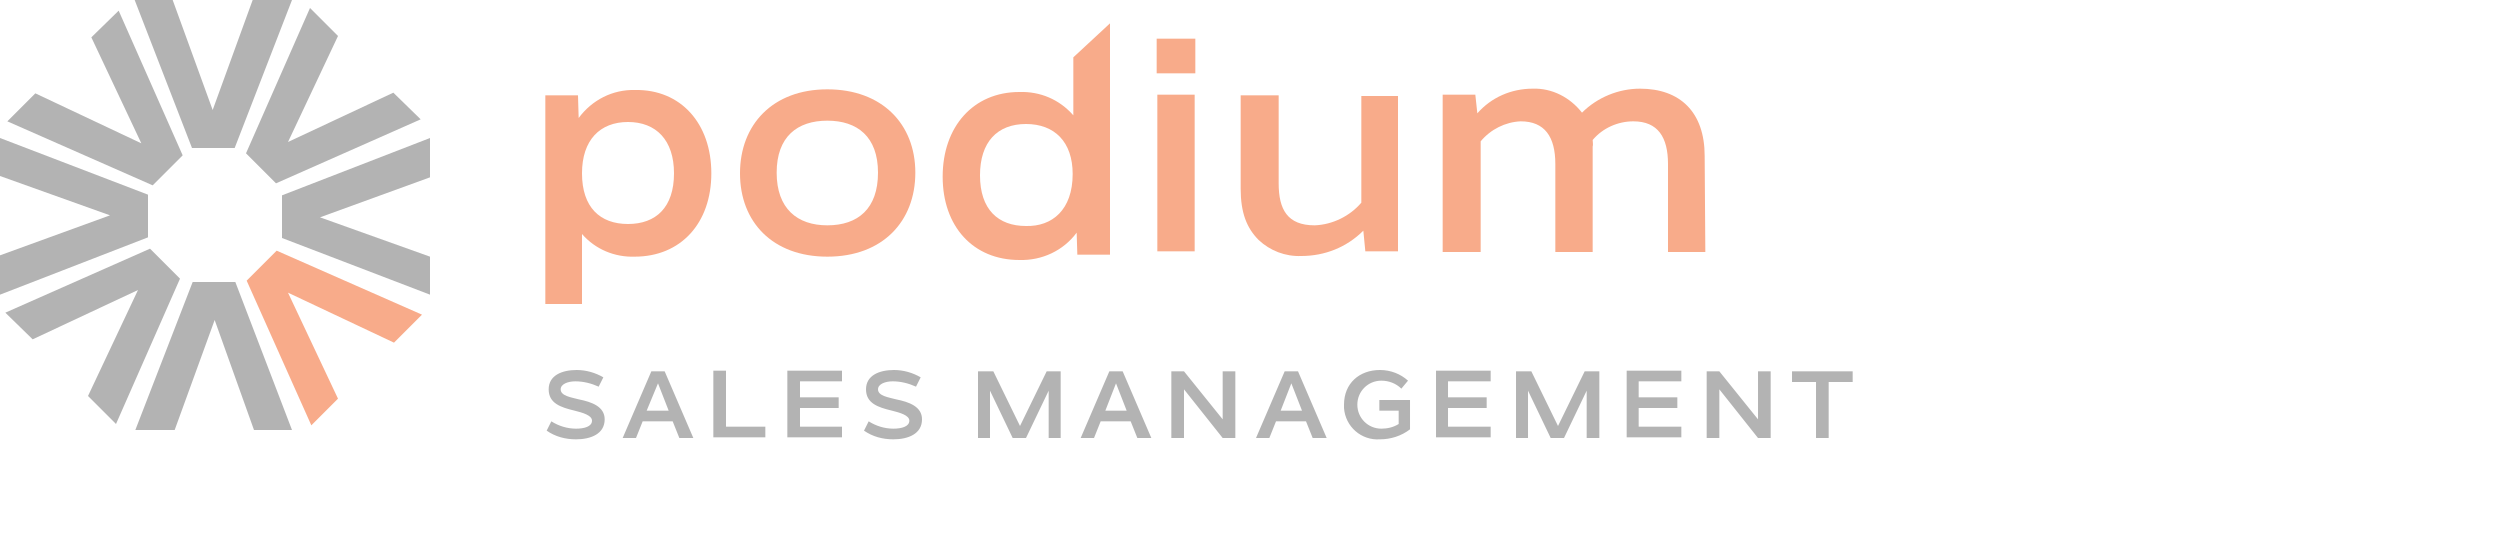 <svg enable-background="new 0 0 375 82" height="82" viewBox="0 0 375 82" width="375" xmlns="http://www.w3.org/2000/svg"><path d="m82 64.6.7-1.4c1.1.7 2.4 1.1 3.7 1.1 1.2 0 2.4-.3 2.4-1.2 0-.8-1.4-1.2-2.6-1.5-2.1-.5-3.9-1.1-3.9-3.2s2-2.9 4.2-2.9c1.4 0 2.8.4 4 1.1l-.7 1.4c-1.1-.5-2.3-.8-3.5-.8-1.1 0-2.2.4-2.2 1.2 0 1 1.6 1.2 2.7 1.5 2 .4 3.9 1.1 3.9 3 0 2.2-2.1 3-4.3 3-1.6 0-3.1-.4-4.4-1.3z" fill="#b3b3b3"/><path d="m100.9 63.2h-4.5l-1 2.5h-2l4.3-10h2l4.3 10h-2.1zm-.6-1.6-1.6-4.1-1.7 4.1zm14.5 2.4v1.6h-7.8v-10h1.9v8.4zm11.5 0v1.6h-8.2v-10h8.2v1.6h-6.3v2.4h5.8v1.6h-5.8v2.8zm3.3.6.7-1.4c1.1.7 2.4 1.1 3.7 1.1 1.2 0 2.4-.3 2.4-1.2 0-.8-1.4-1.2-2.6-1.5-2.1-.5-3.9-1.1-3.9-3.2s2-2.9 4.2-2.9c1.4 0 2.8.4 4 1.1l-.7 1.4c-1.1-.5-2.3-.8-3.5-.8-1.1 0-2.2.4-2.2 1.2 0 1 1.6 1.2 2.7 1.5 2 .4 3.9 1.1 3.9 3 0 2.2-2.1 3-4.3 3-1.6 0-3.1-.4-4.4-1.3zm29.5-8.9v10h-1.8v-7.1l-3.4 7.1h-2l-3.4-7.1v7.1h-1.8v-10h2.3l4 8.2 4-8.2zm10.5 7.5h-4.5l-1 2.5h-2l4.3-10h2l4.3 10h-2.1zm-.6-1.6-1.6-4.1-1.6 4.1zm16.3-5.9v10h-1.9l-5.8-7.3v7.3h-1.9v-10h1.9l5.8 7.2v-7.2zm10.6 7.5h-4.5l-1 2.5h-2l4.3-10h2l4.3 10h-2.1zm-.6-1.6-1.6-4.1-1.6 4.1zm6.3-.9c0-3.2 2.3-5.2 5.4-5.2 1.6 0 3.1.6 4.2 1.6l-1 1.2c-.8-.8-1.9-1.2-3-1.2-2 0-3.6 1.6-3.6 3.6s1.6 3.6 3.6 3.6c.9 0 1.8-.2 2.6-.7v-2h-2.9v-1.6h4.6v4.4c-1.3 1-2.9 1.5-4.5 1.5-2.8.2-5.2-1.9-5.4-4.7 0-.1 0-.3 0-.5zm22 3.3v1.6h-8.2v-10h8.2v1.6h-6.4v2.4h5.8v1.6h-5.8v2.8zm16.3-8.3v10h-1.9v-7.1l-3.4 7.1h-2l-3.4-7.1v7.1h-1.8v-10h2.3l4 8.2 4-8.2zm12.3 8.3v1.6h-8.2v-10h8.2v1.6h-6.4v2.4h5.8v1.6h-5.8v2.8zm13.4-8.3v10h-1.9l-5.8-7.3v7.3h-1.9v-10h1.9l5.8 7.2v-7.2zm12.3 1.6h-3.6v8.4h-1.9v-8.4h-3.6v-1.6h9.1z" fill="#b3b3b3"/><path d="m.8 46.9 21.7-9.6 4.5 4.5-9.6 21.8-4.2-4.2 7.5-15.9-15.8 7.4z" fill="#b3b3b3"/><path d="m63.1 17.9-21.7 9.6-4.5-4.5 9.6-21.8 4.2 4.2-7.5 15.9 15.8-7.4z" fill="#b3b3b3"/><path d="m46.7 63.8-9.7-21.7 4.5-4.5 21.8 9.6-4.2 4.2-15.9-7.5 7.5 15.9z" fill="#f8ab8a"/><path d="m17.8 1.6 9.6 21.7-4.5 4.5-21.8-9.6 4.2-4.2 15.9 7.5-7.5-15.9z" fill="#b3b3b3"/><path d="m64.5 44.2-22.2-8.5v-6.4l22.2-8.6v5.9l-16.5 6 16.5 5.9z" fill="#b3b3b3"/><path d="m0 20.7 22.2 8.5v6.4l-22.2 8.6v-5.9l16.5-6-16.5-5.9z" fill="#b3b3b3"/><path d="m20.2 0 8.6 22.2h6.4l8.6-22.2h-5.9l-6 16.5-6-16.5z" fill="#b3b3b3"/><path d="m43.8 64.5-8.5-22.2h-6.4l-8.6 22.2h5.9l6-16.5 5.9 16.5z" fill="#b3b3b3"/><g fill="#f8ab8a"><path d="m106.7 26c0 7.5-4.6 12.5-11.5 12.5-3 .1-5.9-1.1-7.9-3.4v10.5h-5.5v-31.3h4.9l.1 3.4c2-2.7 5.1-4.3 8.5-4.2 6.8-.1 11.4 5 11.4 12.5m-5.6 0c0-5-2.7-7.7-6.9-7.7s-6.9 2.7-6.9 7.7c0 5.1 2.7 7.6 6.9 7.6s6.9-2.5 6.9-7.6"/><path d="m111 26c0-7.3 4.9-12.6 13.1-12.6s13.2 5.2 13.2 12.5-4.9 12.6-13.2 12.6c-8.2 0-13.1-5.2-13.1-12.5m20.7-.1c0-5.4-3.1-7.8-7.6-7.8s-7.6 2.4-7.6 7.8 3.1 7.9 7.6 7.9c4.6 0 7.6-2.5 7.6-7.9"/><path d="m173.5 5.8h5.8v5.2h-5.8zm.1 8.4h5.6v23.5h-5.6z"/><path d="m209.7 14.2v23.5h-4.9l-.3-3.1c-2.5 2.5-5.8 3.8-9.3 3.8-2.4.1-4.7-.8-6.4-2.4-1.8-1.8-2.7-4.1-2.7-7.7v-14h5.7v13.2c0 3.9 1.3 6.3 5.4 6.3 2.7-.1 5.3-1.4 7-3.4v-16h5.5z"/><path d="m255.8 37.8h-5.6v-13.2c0-4-1.5-6.4-5.2-6.4-2.3 0-4.6 1-6.1 2.8 0 .3.1.7 0 1v15.8h-5.6v-13.2c0-4.1-1.6-6.4-5.2-6.4-2.3.1-4.5 1.2-6 3v16.6h-5.7v-23.6h4.9l.3 2.8c2.1-2.4 5.1-3.7 8.3-3.7 2.9-.1 5.6 1.3 7.4 3.6 2.3-2.3 5.5-3.6 8.7-3.6 6 0 9.7 3.5 9.7 10.1z"/><path d="m166.5 3.5v34.7h-4.9l-.1-3.3c-2 2.7-5.2 4.2-8.6 4.1-6.9 0-11.5-5-11.5-12.5s4.6-12.7 11.5-12.7c3.1-.1 6 1.1 8.1 3.5v-8.7zm-5.6 22.6c0-4.8-2.7-7.5-7-7.5s-6.9 2.7-6.9 7.7c0 5.1 2.7 7.6 6.9 7.6 3.9.1 7-2.4 7-7.8"/></g></svg>